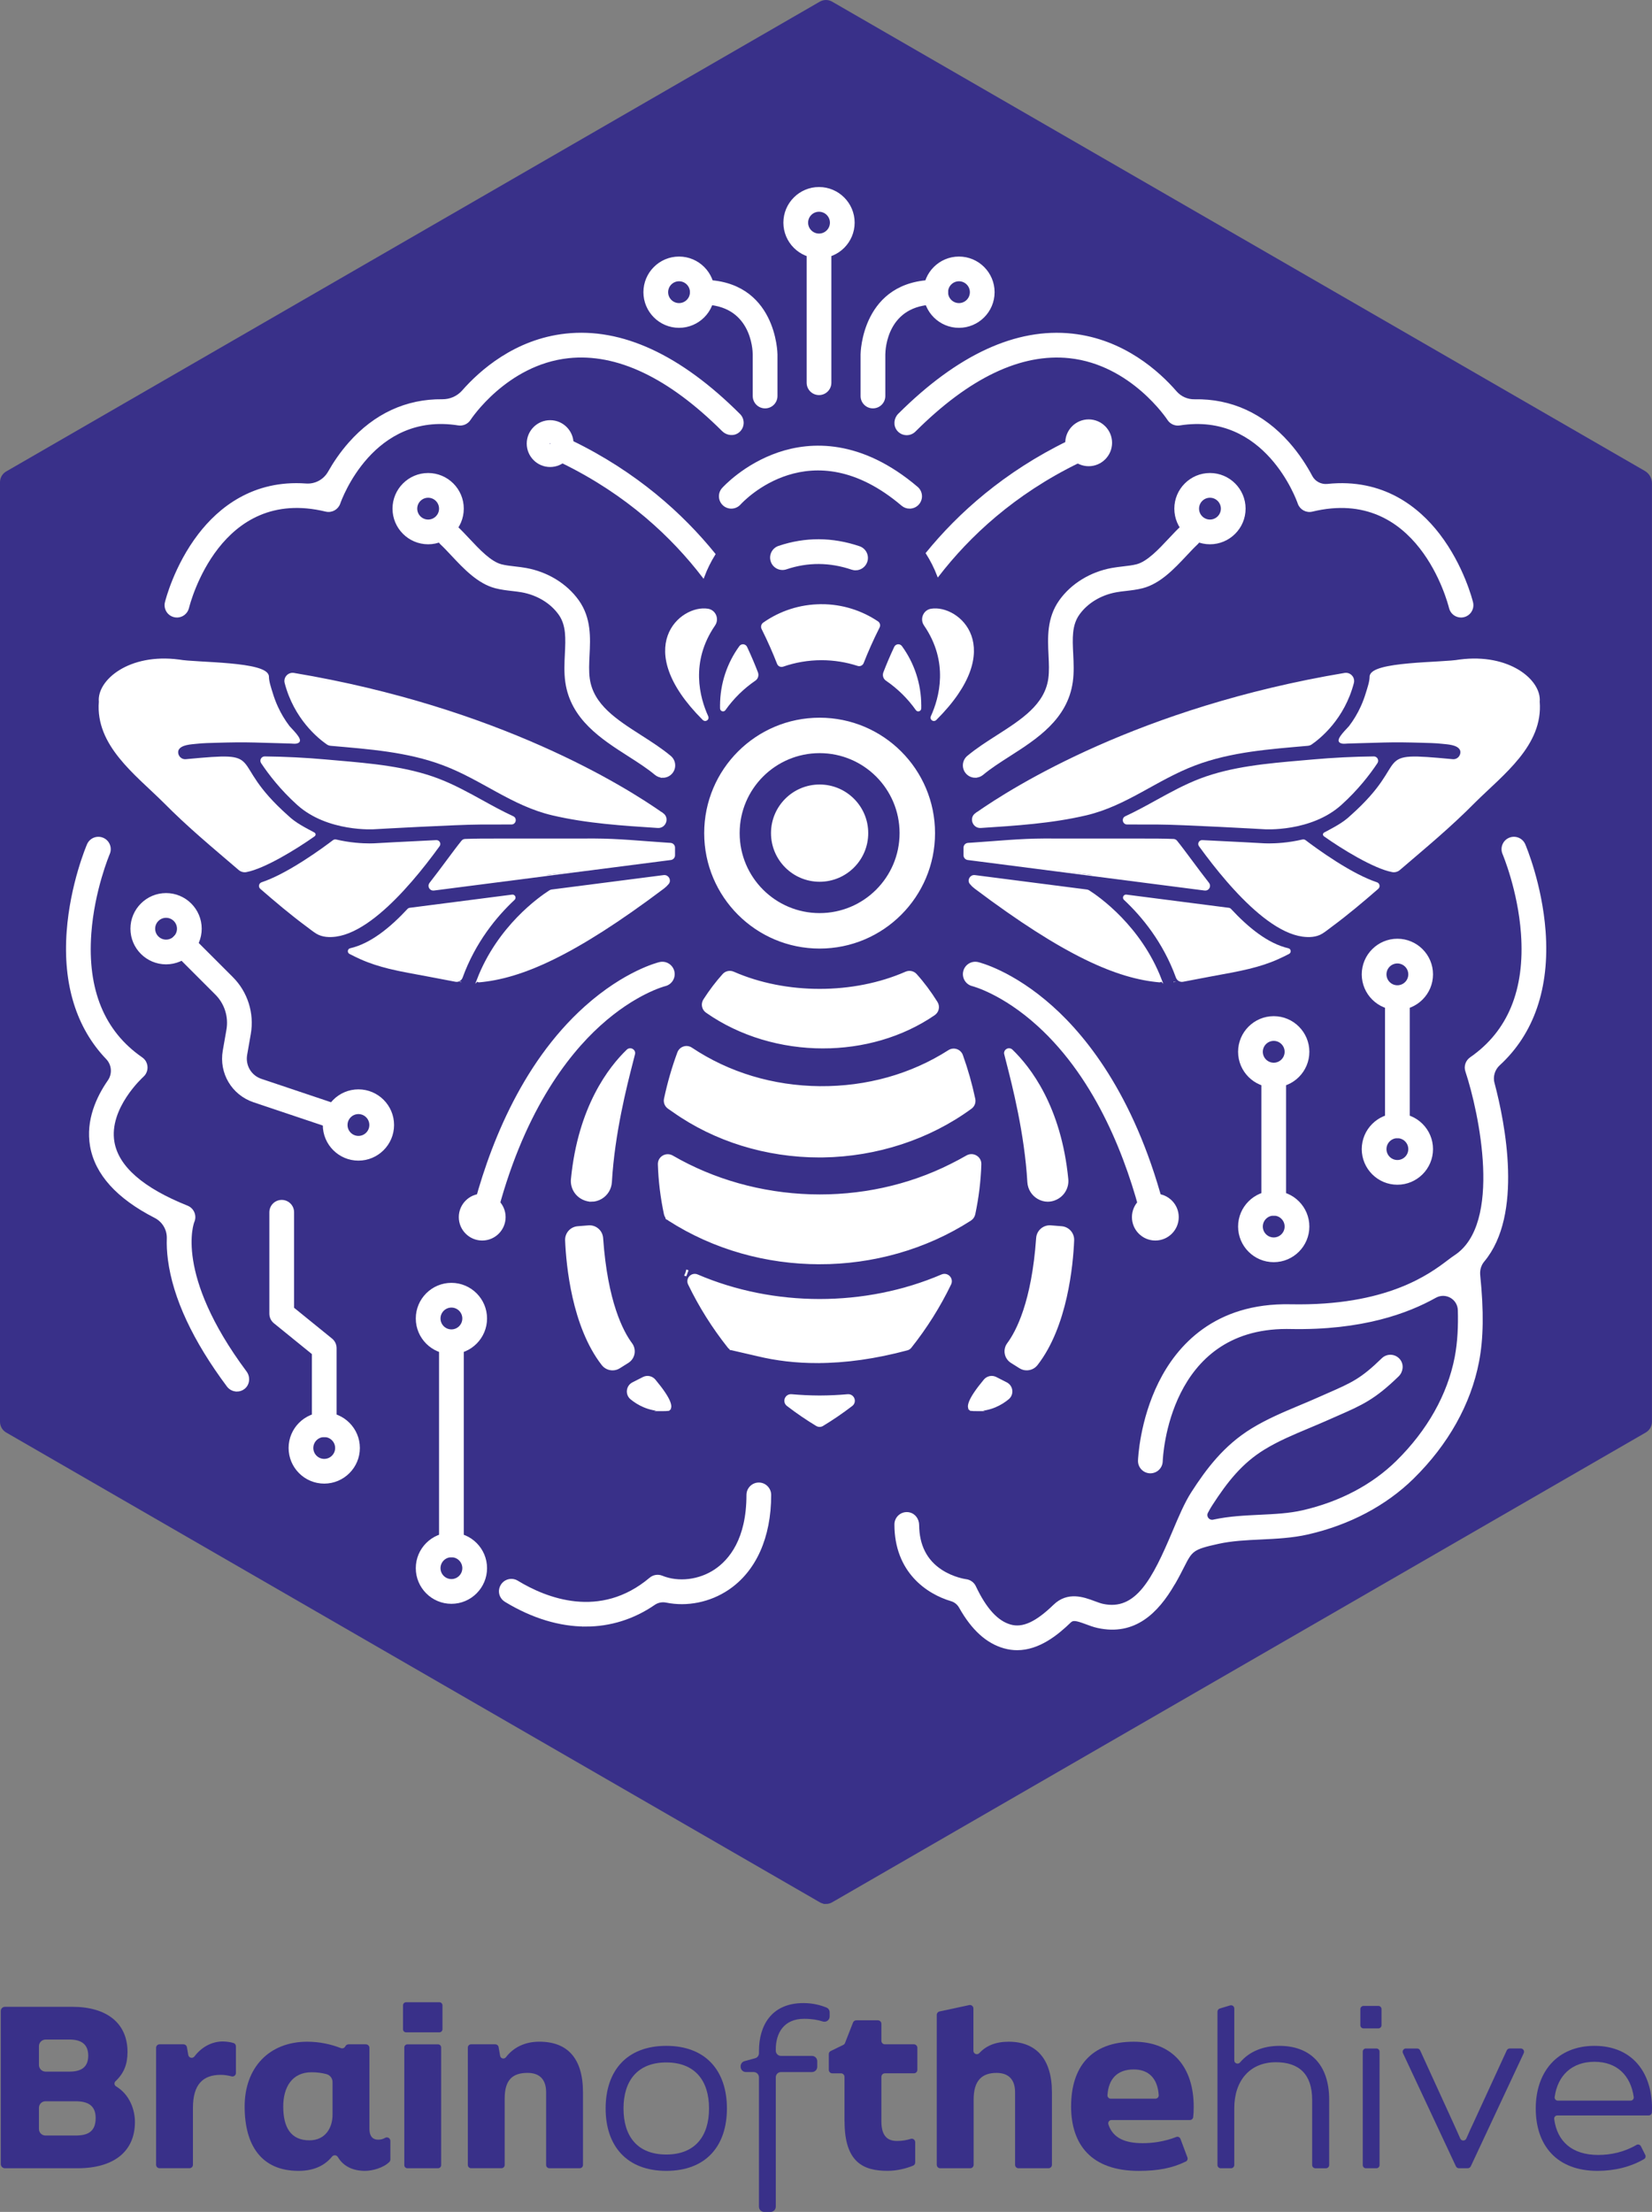 <?xml version="1.0" encoding="UTF-8"?>
<svg id="Calque_2" data-name="Calque 2" xmlns="http://www.w3.org/2000/svg" viewBox="0 0 852.61 1141.42">
  <rect x="0" y="0" width="852.61" height="1141.42" fill="#808080" stroke="none"/>
  <defs>
    <style>
      .cls-1 {
        stroke: #393089;
      }

      .cls-1, .cls-2 {
        fill: #393089;
      }

      .cls-1, .cls-3 {
        stroke-miterlimit: 10;
      }

      .cls-3 {
        fill: #fff;
        stroke: #fff;
      }
    </style>
  </defs>
  <g id="Calque_13" data-name="Calque 13">
    <g>
      <path class="cls-1" d="M426.3,982.01c-1.02,0-2.03-.26-2.94-.79L3.44,738.79c-1.82-1.05-2.94-2.99-2.94-5.09V248.82c0-2.1,1.12-4.04,2.94-5.09L423.35,1.29c1.82-1.05,4.06-1.05,5.88,0l419.43,242.16c2.12,1.22,3.42,3.48,3.42,5.93v484.32c0,2.1-1.12,4.04-2.94,5.09l-419.91,242.44c-.91.53-1.93.79-2.94.79Z"/>
      <g>
        <g>
          <circle class="cls-3" cx="423.01" cy="429.93" r="24.59"/>
          <path class="cls-3" d="M423.01,370.86c-32.62,0-59.07,26.45-59.07,59.07s26.45,59.07,59.07,59.07,59.07-26.45,59.07-59.07-26.45-59.07-59.07-59.07ZM423.01,471.69c-23.07,0-41.77-18.7-41.77-41.77s18.7-41.77,41.77-41.77,41.77,18.7,41.77,41.77-18.7,41.77-41.77,41.77Z"/>
          <path class="cls-3" d="M237.5,506.58s0,.05-.02.08"/>
          <path class="cls-3" d="M341.92,420s.05.04.08.05c3.02,2.16,1.19,6.96-2.51,6.72-18.16-1.18-36.6-2.34-54.35-6.51-20.81-4.9-36.23-18.23-56.15-25.74-18.64-7.07-38.73-8.42-58.27-10.15-.64-.06-1.25-.27-1.78-.64-4.39-3.04-16.74-12.97-21.54-31.39-.68-2.6,1.6-5.04,4.25-4.59,105.6,17.7,170.72,58.48,190.27,72.25Z"/>
          <path class="cls-3" d="M193.34,427.43c-.24.02-24.09,1.55-39.59-12.4-8.6-7.74-14.72-15.71-18.57-21.5-.77-1.16.08-2.71,1.47-2.69,10.63.12,21.12.64,31.4,1.57,1.94.17,3.89.34,5.84.51,17.63,1.53,35.86,3.11,52.16,9.3,7.99,3.04,15.46,7.16,22.68,11.14,5.16,2.85,10.42,5.75,15.97,8.32,1.68.78,1.11,3.29-.74,3.29-6.86,0-12.61,0-15.77.02-12.75.05-53.09,2.32-54.86,2.42Z"/>
          <path class="cls-3" d="M282.38,451.52l-58.51,7.54c-1.74.22-2.88-1.78-1.79-3.16,3.14-4.02,6.09-7.98,8.79-11.62,2.88-3.87,5.44-7.32,7.7-10.12.36-.45.9-.71,1.47-.73,3.3-.11,6.15-.18,8.2-.19,3.4-.01,6.8-.02,10.19-.02,4.96,0,9.92,0,14.89,0,5.44,0,10.89,0,16.33,0,5.72,0,11.43-.04,17.15-.02,12.24.03,24.57,1.28,36.82,2.1.81.05,1.63.11,2.44.16,1.03.07,1.83.93,1.83,1.96v3.93c0,.99-.73,1.82-1.71,1.95,0,0-63.77,8.21-63.8,8.22Z"/>
          <path class="cls-3" d="M246.59,505.65c10.58-27.52,32.15-42.55,37.22-45.78.29-.19.62-.3.96-.35l57.79-7.44c2.09-.27,3.5,2.16,2.17,3.78-.69.85-1.48,1.61-2.37,2.28-46.28,34.82-73.5,46.43-95.19,48.3-.42.04-.74-.39-.58-.79Z"/>
          <path class="cls-3" d="M200.79,499.41c-4.95-1.22-9.83-2.74-14.59-4.88-1.89-.85-3.75-1.76-5.59-2.71-.88-.45-.74-1.77.22-1.99,10.67-2.46,20.83-10.74,29.93-20.53.17-.18.4-.3.64-.33l52.97-6.82c1.03-.13,1.62,1.14.86,1.85-9.18,8.58-20.26,21.89-26.95,40.34-.47,1.28-1.78,2.06-3.12,1.8-4.85-.92-9.7-1.85-14.55-2.77-6.67-1.27-13.31-2.35-19.82-3.95Z"/>
          <path class="cls-3" d="M224.26,439.36c.75-1.01,1.48-1.99,2.19-2.95.76-1.01-.01-2.44-1.27-2.38-15.1.7-31.04,1.59-31.3,1.61-.2.01-1.32.09-3.14.09-3.64,0-10.06-.31-17.36-2.03-.43-.1-.89-.01-1.24.26-2.33,1.78-8.36,6.28-15.61,10.88-8.37,5.32-15.51,8.97-21.33,10.91-1.11.37-1.41,1.78-.53,2.55,1.93,1.68,3.86,3.34,5.81,5s3.94,3.33,5.93,4.97,4.01,3.27,6.05,4.87c2.03,1.6,4.08,3.17,6.16,4.7,1.58,1.17,3.13,2.44,4.79,3.48,2.94,1.84,6.63,1.98,9.98,1.52,1.48-.21,2.93-.55,4.35-1,1.51-.48,2.99-1.08,4.42-1.76,1.53-.72,3.02-1.54,4.46-2.42,1.53-.93,3.02-1.93,4.46-2.99,1.52-1.1,2.99-2.26,4.43-3.46s2.94-2.53,4.37-3.85c1.45-1.35,2.87-2.73,4.27-4.14,1.4-1.42,2.78-2.87,4.13-4.34s2.67-2.95,3.97-4.45c1.27-1.47,2.53-2.97,3.77-4.47s2.37-2.92,3.53-4.4c1.1-1.4,2.19-2.81,3.26-4.24.49-.65.98-1.3,1.46-1.95Z"/>
          <path class="cls-3" d="M127.11,449.54c-1.28.25-2.61-.11-3.6-.96-13.44-11.54-25.89-21.74-38.94-34.94-14.46-14.33-34.86-29.22-33.06-51.51-1.02-10.81,15.27-24.64,40.8-21.29.01,0,.02,0,.04,0,8.51,1.66,45.83.85,45.95,8.33.04,2.77,1.18,5.94,1.98,8.57.74,2.44,1.63,4.83,2.69,7.14,1.63,3.57,3.65,6.95,6.03,10.08.82,1.08,6.73,6.55,5.02,7.81-1.03.76-2.53.5-3.71.44-1.84-.09-3.68-.11-5.52-.17-4.5-.14-9-.25-13.5-.38-6.38-.18-12.77-.05-19.15.13-3.59.1-7.18.15-10.75.54-2.82.31-7.82.46-9.5,3.2-.23.38-.37.77-.41,1.21-.25,2.63,1.92,4.75,4.43,4.53,43.43-4.11,19.64-.22,52.35,28.88,4.14,4.02,9.46,6.56,13.82,8.93.4.22.43.78.06,1.04-9.42,6.7-25.71,16.64-35.01,18.42Z"/>
          <path class="cls-3" d="M606.19,506.58s0,.05.02.08"/>
          <path class="cls-3" d="M503.74,420s-.05.04-.08.05c-3.02,2.16-1.19,6.96,2.51,6.72,18.16-1.18,36.6-2.34,54.35-6.51,20.81-4.9,36.23-18.23,56.15-25.74,18.64-7.07,38.73-8.42,58.27-10.15.64-.06,1.25-.27,1.78-.64,4.39-3.04,16.74-12.97,21.54-31.39.68-2.6-1.6-5.04-4.25-4.59-105.6,17.7-170.72,58.48-190.27,72.25Z"/>
          <path class="cls-3" d="M652.33,427.43c.24.02,24.09,1.55,39.59-12.4,8.6-7.74,14.72-15.71,18.57-21.5.77-1.16-.08-2.71-1.47-2.69-10.63.12-21.12.64-31.4,1.57-1.94.17-3.89.34-5.84.51-17.63,1.53-35.86,3.11-52.16,9.3-7.99,3.04-15.46,7.16-22.68,11.14-5.16,2.85-10.42,5.75-15.97,8.32-1.68.78-1.11,3.29.74,3.29,6.86,0,12.61,0,15.77.02,12.75.05,53.09,2.32,54.86,2.42Z"/>
          <path class="cls-3" d="M563.29,451.52l58.51,7.54c1.74.22,2.88-1.78,1.79-3.16-3.14-4.02-6.09-7.98-8.79-11.62-2.88-3.87-5.44-7.32-7.7-10.12-.36-.45-.9-.71-1.47-.73-3.3-.11-6.15-.18-8.2-.19-3.4-.01-6.8-.02-10.19-.02-4.96,0-9.92,0-14.89,0-5.44,0-10.89,0-16.33,0-5.72,0-11.43-.04-17.15-.02-12.24.03-24.57,1.28-36.82,2.1-.81.05-1.63.11-2.44.16-1.03.07-1.83.93-1.83,1.96v3.93c0,.99.73,1.82,1.71,1.95,0,0,63.77,8.21,63.8,8.22Z"/>
          <path class="cls-3" d="M599.08,505.65c-10.58-27.52-32.15-42.55-37.22-45.78-.29-.19-.62-.3-.96-.35l-57.79-7.44c-2.09-.27-3.5,2.16-2.17,3.78.69.85,1.48,1.61,2.37,2.28,46.28,34.82,73.5,46.43,95.19,48.3.42.04.74-.39.58-.79Z"/>
          <path class="cls-3" d="M644.87,499.41c4.95-1.22,9.83-2.74,14.59-4.88,1.89-.85,3.75-1.76,5.59-2.71.88-.45.74-1.77-.22-1.99-10.67-2.46-20.83-10.74-29.93-20.53-.17-.18-.4-.3-.64-.33l-52.97-6.82c-1.03-.13-1.62,1.14-.86,1.85,9.18,8.58,20.26,21.89,26.95,40.34.47,1.28,1.78,2.06,3.12,1.8,4.85-.92,9.7-1.85,14.55-2.77,6.67-1.27,13.31-2.35,19.82-3.95Z"/>
          <path class="cls-3" d="M621.41,439.36c-.75-1.01-1.48-1.99-2.19-2.95-.76-1.01.01-2.44,1.27-2.38,15.1.7,31.04,1.59,31.3,1.61.2.01,1.32.09,3.14.09,3.64,0,10.06-.31,17.36-2.03.43-.1.89-.01,1.24.26,2.33,1.78,8.36,6.28,15.61,10.88,8.37,5.32,15.51,8.97,21.33,10.91,1.11.37,1.41,1.78.53,2.55-1.93,1.68-3.86,3.34-5.81,5-1.96,1.67-3.94,3.33-5.93,4.97s-4.01,3.27-6.05,4.87-4.08,3.17-6.16,4.7c-1.58,1.17-3.13,2.44-4.79,3.48-2.94,1.84-6.63,1.98-9.98,1.52-1.48-.21-2.93-.55-4.35-1-1.51-.48-2.99-1.08-4.42-1.76-1.53-.72-3.02-1.54-4.46-2.42-1.53-.93-3.02-1.93-4.46-2.99-1.52-1.1-2.99-2.26-4.43-3.46-1.49-1.24-2.94-2.53-4.37-3.85-1.45-1.35-2.87-2.73-4.27-4.14-1.4-1.42-2.78-2.87-4.13-4.34-1.35-1.46-2.67-2.95-3.97-4.45s-2.53-2.97-3.77-4.47c-1.19-1.45-2.37-2.92-3.53-4.4-1.1-1.4-2.19-2.81-3.26-4.24-.49-.65-.98-1.3-1.46-1.95Z"/>
          <path class="cls-3" d="M718.56,449.54c1.28.25,2.61-.11,3.6-.96,13.44-11.54,25.89-21.74,38.94-34.94,14.46-14.33,34.86-29.22,33.06-51.51,1.02-10.81-15.27-24.64-40.8-21.29-.01,0-.02,0-.04,0-8.51,1.66-45.83.85-45.95,8.33-.04,2.77-1.18,5.94-1.98,8.57-.74,2.44-1.63,4.83-2.69,7.14-1.63,3.57-3.65,6.95-6.03,10.08-.82,1.08-6.73,6.55-5.02,7.81,1.03.76,2.53.5,3.71.44,1.84-.09,3.68-.11,5.52-.17,4.5-.14,9-.25,13.5-.38,6.38-.18,12.77-.05,19.15.13,3.59.1,7.18.15,10.75.54,2.82.31,7.82.46,9.5,3.2.23.38.37.77.41,1.21.25,2.63-1.92,4.75-4.43,4.53-43.43-4.11-19.64-.22-52.35,28.88-4.14,4.02-9.46,6.56-13.82,8.93-.4.22-.43.78-.06,1.04,9.42,6.7,25.71,16.64,35.01,18.42Z"/>
          <g>
            <line class="cls-3" x1="344.62" y1="627.68" x2="344.61" y2="627.67"/>
            <polygon class="cls-3" points="344.03 628.7 344.02 628.69 345.2 626.65 344.03 628.7"/>
          </g>
          <g>
            <line class="cls-3" x1="377.44" y1="695.03" x2="377.43" y2="695.02"/>
            <polygon class="cls-3" points="377.22 696.18 377.21 696.18 377.65 693.87 377.22 696.18"/>
          </g>
          <g>
            <path class="cls-3" d="M354.24,656.89s0,0,.01,0"/>
            <polygon class="cls-3" points="353.91 658.02 354.03 657.61 353.88 658.01 353.76 657.97 354.22 656.94 354.56 655.76 354.72 655.82 353.91 658.02"/>
          </g>
          <path class="cls-3" d="M423.99,721.78c-.65,0-1.3,0-1.95,0,.33,0,.65.01.98.01s.65-.01.98-.01Z"/>
          <path class="cls-3" d="M492.02,576.26s0-.02,0-.02c-.51.32-1.02.63-1.54.94.51-.31,1.03-.6,1.54-.92Z"/>
          <g>
            <path class="cls-3" d="M348.31,572.54c44.66,31.6,108.13,30.47,152.1-1.76,1.06-.77,1.56-2.11,1.29-3.39-1.6-7.58-3.71-15.05-6.33-22.36-.73-2.03-3.14-2.88-4.96-1.71-40.06,25.63-94.7,25.13-134.25-1.3-1.8-1.2-4.25-.39-5,1.64-2.86,7.71-5.12,15.63-6.82,23.66-.28,1.32.28,2.68,1.39,3.45l2.58,1.78Z"/>
            <path class="cls-3" d="M422.82,596.79c-27.29,0-53.92-8.23-75.18-23.28l-2.58-1.78c-1.51-1.04-2.25-2.87-1.87-4.66,1.74-8.2,4.05-16.21,6.87-23.82.49-1.31,1.53-2.32,2.86-2.75,1.32-.43,2.74-.23,3.9.54,19.21,12.84,42.13,19.74,66.29,19.97,24.19.2,47.2-6.23,66.67-18.69,1.16-.74,2.58-.91,3.88-.47,1.32.45,2.35,1.46,2.82,2.78,2.62,7.29,4.76,14.86,6.38,22.52.37,1.74-.32,3.53-1.75,4.58-21.52,15.78-48.68,24.67-76.47,25.05-.61,0-1.21.01-1.82.01ZM354.31,542.64c-.22,0-.45.04-.67.11-.64.21-1.14.69-1.38,1.33-2.78,7.5-5.06,15.4-6.77,23.49-.18.85.17,1.73.9,2.23l2.6,1.79c21.33,15.1,48.2,23.19,75.61,22.84,27.31-.37,53.98-9.1,75.11-24.59.68-.5,1.01-1.36.83-2.19-1.59-7.55-3.71-15.02-6.29-22.21-.23-.64-.73-1.13-1.36-1.34-.62-.21-1.3-.13-1.85.22-19.85,12.7-43.38,19.25-67.96,19.06-24.62-.23-47.99-7.28-67.58-20.37-.36-.24-.77-.36-1.19-.36Z"/>
          </g>
          <g>
            <path class="cls-3" d="M491.26,602.19c-45.12,22.71-101.24,20.87-144.87-4.42-2.33-1.35-5.26.34-5.18,3.03.26,8.58,1.33,17.1,3.11,25.48.19.9.74,1.69,1.51,2.19,46.22,29.72,108.14,29.72,154.36,0,.77-.5,1.32-1.29,1.51-2.19,1.78-8.39,2.85-16.92,3.11-25.52.08-2.69-2.84-4.37-5.17-3.04-2.75,1.58-5.54,3.07-8.37,4.47Z"/>
            <path class="cls-3" d="M423.01,651.9c-27.28,0-54.54-7.48-77.82-22.45-1.03-.66-1.77-1.73-2.03-2.94-1.82-8.56-2.87-17.2-3.13-25.69-.05-1.68.78-3.19,2.22-4.05,1.45-.87,3.26-.87,4.72-.03,21.27,12.33,45.93,19.26,71.33,20.06,25.45.79,50.49-4.62,72.43-15.66h0c2.81-1.39,5.61-2.89,8.31-4.44,1.48-.85,3.25-.84,4.72.04,1.44.86,2.27,2.38,2.22,4.05-.26,8.5-1.31,17.16-3.13,25.73-.26,1.2-.99,2.27-2.03,2.94-23.27,14.96-50.55,22.45-77.82,22.45ZM344.64,598.46c-.41,0-.81.11-1.18.33-.71.42-1.1,1.14-1.08,1.96.26,8.35,1.29,16.85,3.08,25.27.13.59.49,1.12,1,1.45,45.78,29.44,107.3,29.44,153.09,0,.51-.33.87-.85,1-1.45,1.79-8.44,2.83-16.95,3.08-25.31.03-.82-.37-1.54-1.08-1.96-.73-.43-1.6-.44-2.34-.02-2.75,1.58-5.59,3.09-8.44,4.5-22.28,11.21-47.71,16.71-73.55,15.91-25.78-.8-50.83-7.85-72.43-20.37-.36-.21-.76-.32-1.16-.32Z"/>
          </g>
          <g>
            <path class="cls-3" d="M423.01,721.8c-4.89-.02-9.77-.24-14.63-.67-1.71-.15-2.58,2.02-1.21,3.07,4.81,3.69,9.8,7.11,14.95,10.22.55.33,1.25.33,1.8,0,5.15-3.11,10.13-6.53,14.94-10.22,1.36-1.05.5-3.22-1.22-3.07-4.85.44-9.74.65-14.62.67Z"/>
            <path class="cls-3" d="M423.01,735.84c-.52,0-1.04-.14-1.51-.42-5.13-3.1-10.2-6.56-15.06-10.29-1.03-.79-1.4-2.13-.93-3.33.47-1.22,1.67-1.95,2.97-1.84,4.7.42,9.59.65,14.53.67,4.93-.02,9.82-.24,14.51-.67,1.3-.11,2.49.62,2.97,1.84.47,1.21.1,2.55-.93,3.33-4.87,3.74-9.93,7.2-15.05,10.29-.46.28-.98.42-1.51.42ZM408.21,722.29c-.33,0-.46.24-.5.35-.05.14-.1.4.17.61,4.79,3.68,9.79,7.09,14.84,10.14.18.11.4.11.58,0,5.04-3.04,10.03-6.45,14.83-10.14.27-.21.23-.47.17-.61-.04-.12-.2-.39-.56-.35-4.77.43-9.72.65-14.72.67h0c-5.01-.02-9.97-.25-14.73-.68-.02,0-.04,0-.06,0Z"/>
          </g>
          <g>
            <path class="cls-3" d="M391.09,698.18c25.27,6.18,51.89,3.73,76.81-2.97.45-.12.85-.38,1.14-.75,7.94-10,14.8-20.88,20.33-32.36.86-1.78-.96-3.66-2.77-2.88-40.03,17.16-87.14,17.16-127.17,0-1.81-.78-3.63,1.1-2.77,2.88,5.53,11.47,12.38,22.34,20.32,32.33.3.38.73.65,1.2.76l12.91,2.98Z"/>
            <path class="cls-3" d="M421.75,702.91c-10.82,0-21.15-1.2-30.94-3.59l-12.91-2.98c-.74-.17-1.4-.59-1.86-1.18-8.05-10.13-14.93-21.08-20.46-32.55-.6-1.25-.37-2.71.59-3.72.97-1.01,2.42-1.31,3.71-.76,39.52,16.94,86.72,16.95,126.24,0,1.29-.55,2.74-.26,3.71.76.96,1,1.19,2.46.59,3.72-5.53,11.48-12.42,22.44-20.47,32.58-.44.56-1.07.97-1.76,1.15-16.29,4.37-31.82,6.56-46.45,6.56ZM358.57,660.23c-.36,0-.61.22-.69.31-.11.11-.43.52-.17,1.07,5.45,11.31,12.24,22.11,20.18,32.11.14.17.33.3.55.34l12.93,2.98c22.64,5.54,48.29,4.54,76.23-2.96.21-.06.39-.18.52-.34,7.94-10,14.73-20.81,20.19-32.14.26-.55-.06-.96-.17-1.07-.11-.11-.51-.47-1.08-.22-40.1,17.2-87.99,17.19-128.09,0-.14-.06-.27-.09-.39-.09Z"/>
          </g>
          <g>
            <path class="cls-3" d="M324.66,542.85c-5.76,5.54-24.44,25.42-28.33,65.81-.35,3.63,1.58,7.11,4.84,8.75.11.05.22.11.32.16,5.67,2.75,12.27-1.34,12.63-7.64,1.66-28.93,9.95-57.98,11.99-66.37.18-.76-.89-1.26-1.46-.72Z"/>
            <path class="cls-3" d="M305.26,619.63c-1.45,0-2.9-.33-4.28-1l-.34-.17c-3.67-1.85-5.87-5.83-5.48-9.92,3.61-37.37,19.52-57.73,28.69-66.54h0c.65-.62,1.66-.73,2.47-.26.78.45,1.15,1.27.94,2.11-.26,1.05-.61,2.43-1.04,4.1-3.08,11.97-9.48,36.87-10.92,62.06-.2,3.42-2.08,6.5-5.04,8.24-1.57.92-3.29,1.39-5.01,1.39ZM324.68,544.48c-7.59,7.58-23.64,27.65-27.18,64.29-.3,3.12,1.38,6.17,4.2,7.59l.31.15c2.28,1.11,4.85,1,7.06-.3,2.28-1.34,3.73-3.71,3.88-6.34,1.46-25.42,7.9-50.47,10.99-62.51.28-1.08.53-2.05.74-2.88Z"/>
          </g>
          <g>
            <path class="cls-3" d="M293.33,640.02c.51,12.31,3.33,43.8,18.54,63.37,1.69,2.18,4.76,2.73,7.1,1.26l4.43-2.78c2.65-1.66,3.32-5.22,1.45-7.73-4.94-6.63-12.94-22.21-15.26-55.15-.21-2.98-2.79-5.23-5.77-5l-5.57.45c-2.88.23-5.05,2.69-4.93,5.57Z"/>
            <path class="cls-3" d="M316.12,706.66c-1.96,0-3.88-.88-5.17-2.54-15.37-19.78-18.26-51.38-18.79-64.04h0c-.15-3.53,2.49-6.51,6.01-6.8l5.57-.45c1.75-.14,3.44.41,4.77,1.56,1.34,1.15,2.14,2.76,2.27,4.53,2.32,33,10.41,48.33,15.03,54.53,1.08,1.45,1.51,3.31,1.18,5.09-.33,1.79-1.41,3.37-2.95,4.34l-4.43,2.78c-1.08.68-2.29,1.01-3.48,1.01ZM294.51,639.97c.52,12.44,3.34,43.45,18.3,62.7,1.33,1.71,3.71,2.14,5.55.99l4.43-2.78c1-.63,1.67-1.62,1.89-2.77.22-1.15-.05-2.31-.75-3.25-4.77-6.41-13.13-22.18-15.49-55.77-.08-1.14-.6-2.17-1.46-2.91-.85-.73-1.94-1.09-3.05-1l-5.57.45c-2.25.18-3.94,2.09-3.84,4.35h0Z"/>
          </g>
          <g>
            <path class="cls-3" d="M326.49,720.79c3.58,2.95,9.71,6.43,18.11,5.62,0,0,1.95-1.91-7.64-13.4-1.08-1.29-2.9-1.68-4.39-.92l-5.4,2.74c-2.3,1.17-2.67,4.32-.68,5.95Z"/>
            <path class="cls-3" d="M342.13,727.71c-7.43,0-12.95-3.18-16.39-6.01h0c-1.23-1.02-1.87-2.57-1.69-4.17.18-1.61,1.14-3.01,2.59-3.74l5.4-2.75c1.99-1.01,4.39-.51,5.83,1.21,8.5,10.19,8.8,13.78,7.55,15l-.3.29-.41.04c-.89.09-1.75.13-2.59.13ZM334.2,712.88c-.37,0-.74.09-1.09.26l-5.4,2.75c-.73.37-1.22,1.08-1.31,1.9-.09.81.22,1.58.85,2.09h0c3.35,2.75,8.85,5.87,16.31,5.43-.22-1.14-1.43-4.29-7.48-11.55-.48-.58-1.17-.88-1.87-.88Z"/>
          </g>
          <g>
            <path class="cls-3" d="M521.36,542.85c5.76,5.54,24.44,25.42,28.33,65.81.35,3.63-1.58,7.11-4.84,8.75-.11.05-.22.11-.32.16-5.67,2.75-12.27-1.34-12.63-7.64-1.66-28.93-9.95-57.98-11.99-66.37-.18-.76.89-1.26,1.46-.72Z"/>
            <path class="cls-3" d="M540.77,619.63c-1.72,0-3.43-.47-5.01-1.39-2.96-1.74-4.84-4.82-5.04-8.24-1.45-25.19-7.85-50.09-10.92-62.06-.43-1.66-.78-3.04-1.04-4.1-.2-.84.17-1.66.94-2.11.81-.46,1.82-.36,2.47.27h0c9.17,8.81,25.08,29.17,28.69,66.54.39,4.08-1.81,8.07-5.48,9.92l-.34.17c-1.37.67-2.82,1-4.28,1ZM521.35,544.48c.21.83.46,1.79.74,2.88,3.09,12.04,9.53,37.09,10.99,62.51.15,2.64,1.6,5.01,3.88,6.34,2.21,1.3,4.79,1.41,7.06.3l.31-.15c2.81-1.42,4.5-4.47,4.2-7.59-3.53-36.64-19.59-56.71-27.18-64.29Z"/>
          </g>
          <g>
            <path class="cls-3" d="M552.69,640.02c-.51,12.31-3.33,43.8-18.54,63.37-1.69,2.18-4.76,2.73-7.1,1.26l-4.43-2.78c-2.65-1.66-3.32-5.22-1.45-7.73,4.94-6.63,12.94-22.21,15.26-55.15.21-2.98,2.79-5.23,5.77-5l5.57.45c2.88.23,5.05,2.69,4.93,5.57Z"/>
            <path class="cls-3" d="M529.9,706.66c-1.19,0-2.4-.33-3.48-1.01l-4.42-2.78c-1.54-.97-2.62-2.55-2.95-4.34-.33-1.78.1-3.63,1.18-5.09,4.62-6.2,12.71-21.54,15.03-54.53.12-1.77.93-3.38,2.27-4.53,1.33-1.14,3.03-1.69,4.77-1.56l5.57.45c3.52.28,6.16,3.27,6.01,6.8-.53,12.67-3.42,44.26-18.79,64.04-1.29,1.66-3.22,2.54-5.18,2.54ZM541.76,635.16c-1,0-1.95.35-2.71,1.01-.86.74-1.38,1.77-1.46,2.91-2.36,33.59-10.72,49.36-15.49,55.77-.7.94-.97,2.1-.75,3.25.22,1.16.89,2.15,1.89,2.77l4.42,2.78c1.83,1.15,4.22.73,5.55-.99,14.95-19.24,17.78-50.26,18.3-62.7h0c.09-2.26-1.59-4.17-3.84-4.35l-5.57-.45c-.11,0-.23-.01-.34-.01Z"/>
          </g>
          <g>
            <path class="cls-3" d="M519.53,720.79c-3.58,2.95-9.71,6.43-18.11,5.62,0,0-1.95-1.91,7.64-13.4,1.08-1.29,2.9-1.68,4.39-.92l5.4,2.74c2.3,1.17,2.67,4.32.68,5.95Z"/>
            <path class="cls-3" d="M503.89,727.71c-.84,0-1.7-.04-2.59-.13l-.41-.04-.3-.29c-1.24-1.22-.94-4.81,7.55-15,1.44-1.72,3.84-2.22,5.83-1.21l5.4,2.75c1.44.73,2.41,2.13,2.59,3.74.17,1.59-.46,3.15-1.69,4.17-3.44,2.83-8.96,6.01-16.39,6.01ZM502.47,725.32c7.45.46,12.96-2.67,16.31-5.43h0c.63-.52.94-1.28.85-2.09-.09-.83-.57-1.52-1.31-1.9l-5.4-2.75c-1.01-.51-2.22-.26-2.96.62-6.06,7.26-7.26,10.41-7.48,11.55Z"/>
          </g>
          <path class="cls-3" d="M248.87,639.66c-6.39,0-11.58-5.2-11.58-11.58s5.2-11.58,11.58-11.58,11.58,5.2,11.58,11.58-5.2,11.58-11.58,11.58Z"/>
          <g>
            <path class="cls-3" d="M372.11,364.17c0,.48,0,.95.02,1.42.03.99,1.29,1.39,1.86.58,4.24-6,9.53-11.2,15.6-15.35,1.19-.81,1.63-2.35,1.12-3.7-1.57-4.08-3.42-8.47-5.59-13.1-.59-1.25-2.31-1.43-3.12-.31-6.22,8.55-9.88,19.08-9.88,30.46Z"/>
            <path class="cls-3" d="M423.99,312.29c-11.1,0-21.38,3.49-29.81,9.42-.86.6-1.12,1.77-.65,2.7,3.21,6.41,5.84,12.47,7.99,17.98.39,1.01,1.51,1.51,2.54,1.15,6.25-2.16,12.95-3.35,19.93-3.35,6.56,0,12.87,1.05,18.78,2.97,1.02.33,2.12-.17,2.51-1.17,2.21-5.64,4.92-11.83,8.23-18.38.45-.88.19-1.98-.63-2.53-8.26-5.55-18.2-8.8-28.9-8.8Z"/>
          </g>
          <path class="cls-3" d="M295.17,227.87c-2.92-1.42-6.44-.21-7.86,2.71-1.42,2.92-.21,6.44,2.71,7.86,33.86,16.48,57.18,38.63,72.97,59.23,1.53-4.12,3.46-8.03,5.75-11.7-16.61-20.5-40.27-41.9-73.58-58.11Z"/>
          <path class="cls-3" d="M474.98,364.17c0,.48,0,.95-.02,1.42-.03.99-1.29,1.39-1.86.58-4.24-6-9.53-11.2-15.6-15.35-1.19-.81-1.63-2.35-1.12-3.7,1.57-4.08,3.42-8.47,5.59-13.1.59-1.25,2.31-1.43,3.12-.31,6.22,8.55,9.88,19.08,9.88,30.46Z"/>
          <path class="cls-3" d="M365.07,369.83c-4.39-9.62-9.54-28.26,3.57-47.35,2.08-3.03.35-7.25-3.28-7.85-13.88-2.31-39.48,19.52-2.29,56.57.98.97,2.57-.12,2-1.37Z"/>
          <path class="cls-3" d="M249.72,633.56c-.47,0-.96-.06-1.44-.18-3.15-.79-5.06-3.99-4.27-7.14,8.05-32.07,24.67-76.59,58.16-106.57,20.47-18.32,37.58-22.54,38.3-22.71,3.16-.75,6.33,1.21,7.08,4.37.75,3.15-1.2,6.32-4.35,7.08-.3.07-15.57,4.03-33.83,20.61-17.04,15.46-40.22,45.38-53.96,100.09-.67,2.67-3.07,4.45-5.7,4.45Z"/>
          <path class="cls-3" d="M584.7,628.08c0-6.39,5.2-11.58,11.58-11.58,6.39,0,11.58,5.2,11.58,11.58s-5.2,11.58-11.58,11.58c-6.39,0-11.58-5.2-11.58-11.58Z"/>
          <path class="cls-3" d="M595.44,633.56c-2.63,0-5.03-1.78-5.7-4.45-7.58-30.2-23.09-72.08-53.96-100.09-18.34-16.65-33.68-20.57-33.83-20.61-3.15-.77-5.09-3.95-4.32-7.1.76-3.15,3.91-5.09,7.06-4.35.72.17,17.84,4.38,38.3,22.71,18.48,16.55,43.58,48.47,58.16,106.57.79,3.15-1.12,6.35-4.27,7.14-.48.12-.96.18-1.44.18Z"/>
          <path class="cls-3" d="M561.87,240.08c-6.39,0-11.58-5.2-11.58-11.58s5.2-11.58,11.58-11.58,11.58,5.2,11.58,11.58-5.2,11.58-11.58,11.58Z"/>
          <path class="cls-3" d="M559.34,230.58c-1.42-2.92-4.94-4.13-7.87-2.71-33.02,16.07-56.56,37.25-73.15,57.59,2.31,3.63,4.27,7.5,5.83,11.57,15.78-20.42,38.96-42.27,72.47-58.58,2.92-1.42,4.14-4.94,2.72-7.86Z"/>
          <path class="cls-3" d="M480.87,369.83c4.39-9.62,9.54-28.26-3.57-47.35-2.08-3.03-.35-7.25,3.28-7.85,13.88-2.31,39.48,19.52,2.29,56.57-.98.97-2.57-.12-2-1.37Z"/>
          <path class="cls-3" d="M441.56,293.8c-.63,0-1.26-.1-1.89-.31-11.39-3.86-22.82-3.92-33.95-.16-3.08,1.04-6.42-.62-7.45-3.7-1.04-3.08.62-6.42,3.7-7.45,13.63-4.6,27.59-4.54,41.48.17,3.08,1.04,4.73,4.38,3.68,7.46-.83,2.45-3.12,4-5.57,4Z"/>
        </g>
        <path class="cls-3" d="M283.93,240.49c-6.39,0-11.58-5.2-11.58-11.58s5.2-11.58,11.58-11.58,11.58,5.2,11.58,11.58-5.2,11.58-11.58,11.58ZM283.93,228.72c-.1,0-.18.08-.18.18,0,.2.37.2.37,0,0-.1-.08-.18-.18-.18Z"/>
        <g>
          <path class="cls-3" d="M365.34,521.2c33.65,23.59,82.27,24.51,116.11,1.29,1.49-1.02,1.91-3.03.96-4.56-3.18-5.08-6.7-9.87-10.61-14.18-.96-1.06-2.5-1.34-3.82-.76-27.39,12.02-62.55,12.02-89.95,0-1.31-.58-2.86-.3-3.82.76-3.57,3.94-6.82,8.28-9.78,12.87-.98,1.52-.59,3.54.9,4.58Z"/>
          <path class="cls-3" d="M424.75,540.52c-21.26,0-42.64-6.13-60.08-18.35h0c-2.01-1.41-2.54-4.12-1.21-6.19,3.1-4.81,6.43-9.19,9.9-13.03,1.28-1.42,3.36-1.84,5.16-1.05,27.03,11.86,61.97,11.86,89,0,1.8-.79,3.88-.37,5.16,1.05,3.78,4.18,7.39,9.01,10.73,14.35,1.29,2.07.73,4.77-1.29,6.16-16.59,11.38-36.92,17.06-57.37,17.06ZM366.02,520.24c33.43,23.43,81.7,23.97,114.77,1.28.97-.67,1.25-1.97.62-2.97-3.27-5.23-6.79-9.94-10.48-14.02-.6-.67-1.6-.85-2.47-.47-27.61,12.11-63.28,12.11-90.89,0-.88-.38-1.87-.19-2.47.47-3.38,3.74-6.63,8.02-9.66,12.72-.64,1-.38,2.31.59,2.98h0Z"/>
        </g>
      </g>
      <g>
        <path class="cls-2" d="M.4,1116.73v-78.97c0-1.2.97-2.17,2.17-2.17h34.76c17.79,0,28.48,8.44,28.48,23.3,0,6.39-1.86,11.02-6.21,15.12-.81.76-.65,2.05.3,2.63,7.19,4.32,9.74,12.3,9.74,18.39,0,15.42-11.15,23.87-29.61,23.87H2.57c-1.2,0-2.17-.97-2.17-2.17ZM20.1,1065.6c0,1.89,1.54,3.43,3.43,3.43h12.33c5.74,0,9.68-2.03,9.68-8.22s-3.94-8.33-9.68-8.33h-12.33c-1.89,0-3.43,1.54-3.43,3.43v9.69ZM20.1,1098.64c0,1.86,1.51,3.37,3.37,3.37h15.54c6.19,0,10.36-1.91,10.36-9.01,0-6.64-4.17-8.67-10.36-8.67h-15.54c-1.86,0-3.37,1.51-3.37,3.37v10.93Z"/>
        <path class="cls-2" d="M82.35,1054.95h12.35c.87,0,1.62.63,1.77,1.48l.7,4c.27,1.56,2.26,2.01,3.21.74,3.54-4.72,8.89-7.69,14.51-7.69,1.87,0,3.95.28,5.63.79.74.22,1.24.93,1.24,1.71v13.76c0,1.16-1.09,2.03-2.22,1.74-2.04-.53-4-.78-5.66-.78-9.12,0-14.3,4.95-14.3,17v29.39c0,.99-.8,1.79-1.79,1.79h-15.44c-.99,0-1.79-.8-1.79-1.79v-60.36c0-.99.8-1.79,1.79-1.79Z"/>
        <path class="cls-2" d="M201.47,1104.81v9.55c0,.46-.16.91-.48,1.24-3.08,3.13-8.84,4.65-12.58,4.65-6.5,0-11.29-2.51-14.04-7.13-.66-1.11-2.19-1.23-3-.23-3.51,4.29-8.91,7.36-17.3,7.36-19.14,0-27.81-13.17-27.81-33.21s12.61-33.44,32.31-33.44c6.32,0,12.18,1.29,17.32,3.29.9.35,1.92-.03,2.33-.9h0c.3-.63.94-1.04,1.65-1.04h8.96c1.01,0,1.83.82,1.83,1.83v41.63c0,4.5,2.14,5.74,4.5,5.74,1.37,0,2.47-.3,3.62-.95,1.2-.68,2.69.22,2.69,1.6ZM171.63,1091.43v-17.03c0-1.93-1.32-3.59-3.19-4.09-2.38-.63-4.92-.95-7.62-.95-10.13,0-14.64,7.77-14.64,17.68,0,10.81,3.94,17.45,13.51,17.45,8.44,0,11.93-6.76,11.93-13.06Z"/>
        <path class="cls-2" d="M207.99,1047.15v-12.31c0-.89.72-1.61,1.61-1.61h17.15c.89,0,1.61.72,1.61,1.61v12.31c0,.89-.72,1.61-1.61,1.61h-17.15c-.89,0-1.61-.72-1.61-1.61ZM208.66,1117.29v-60.72c0-.89.72-1.61,1.61-1.61h15.8c.89,0,1.61.72,1.61,1.61v60.72c0,.89-.72,1.61-1.61,1.61h-15.8c-.89,0-1.61-.72-1.61-1.61Z"/>
        <path class="cls-2" d="M243.11,1054.95h12.55c.82,0,1.52.59,1.66,1.39l.8,4.54c.25,1.43,2.09,1.9,2.98.74,3.78-4.94,9.62-8.03,17.26-8.03,14.52,0,22.52,8.56,22.52,26.12v37.5c0,.93-.75,1.68-1.68,1.68h-15.66c-.93,0-1.68-.75-1.68-1.68v-37.5c0-6.64-3.38-10.02-9.57-10.02-7.54,0-11.82,3.38-11.82,13.17v34.34c0,.93-.75,1.68-1.68,1.68h-15.66c-.93,0-1.68-.75-1.68-1.68v-60.58c0-.93.75-1.68,1.68-1.68Z"/>
        <path class="cls-2" d="M312.57,1088.05c0-19.36,10.81-32.31,31.3-32.31s31.3,12.95,31.3,32.31-10.81,32.2-31.3,32.2-31.3-12.95-31.3-32.2ZM365.94,1088.05c0-14.41-7.32-23.75-22.07-23.75s-22.07,9.34-22.07,23.75,7.21,23.76,22.07,23.76,22.07-9.46,22.07-23.76Z"/>
        <path class="cls-2" d="M389.01,1069.25h-4.05c-1.49,0-2.71-1.21-2.71-2.71v-.3c0-1.22.82-2.29,1.99-2.61l5.48-1.5c1.18-.32,1.99-1.39,1.99-2.61v-1.2c0-12.61,6.08-24.66,22.97-24.66,4.88,0,8.9,1.1,11.87,2.31,1,.41,1.64,1.4,1.64,2.49v2.13c0,1.83-1.77,3.14-3.51,2.58-2.58-.84-5.67-1.39-9.66-1.39-10.47,0-14.64,7.32-14.64,15.87v.56c0,1.49,1.21,2.71,2.71,2.71h15.98c1.49,0,2.71,1.21,2.71,2.71v2.92c0,1.49-1.21,2.71-2.71,2.71h-15.98c-1.49,0-2.71,1.21-2.71,2.71v66.76c0,1.49-1.21,2.71-2.71,2.71h-3.26c-1.49,0-2.71-1.21-2.71-2.71v-66.76c0-1.49-1.21-2.71-2.71-2.71Z"/>
        <path class="cls-2" d="M435.85,1094.69v-22.97c0-.99-.81-1.8-1.8-1.8h-4.5c-.99,0-1.8-.81-1.8-1.8v-8.11c0-.69.39-1.32,1.01-1.62l6.46-3.14c.41-.2.73-.54.89-.96l4.14-10.58c.27-.69.94-1.15,1.68-1.15h11.16c.99,0,1.8.81,1.8,1.8v8.78c0,.99.81,1.8,1.8,1.8h14.97c.99,0,1.8.81,1.8,1.8v11.37c0,.99-.81,1.8-1.8,1.8h-14.97c-.99,0-1.8.81-1.8,1.8v22.97c0,8.33,3.83,10.13,8.11,10.13,2.6,0,4.82-.37,7.04-1.08,1.15-.36,2.31.53,2.31,1.73v10.44c0,.72-.42,1.38-1.08,1.65-3.78,1.56-8.5,2.68-13.21,2.68-12.27,0-22.18-4.17-22.18-25.56Z"/>
        <path class="cls-2" d="M483.47,1117.13v-77.4c0-.84.58-1.56,1.4-1.74l15.36-3.29c1.1-.24,2.15.61,2.15,1.74v21.83c0,1.61,1.97,2.39,3.07,1.2,3.58-3.88,8.54-5.87,15.17-5.87,13.85,0,22.29,8.56,22.29,26.12v37.41c0,.98-.79,1.77-1.77,1.77h-15.48c-.98,0-1.77-.79-1.77-1.77v-37.41c0-6.64-3.38-10.02-9.57-10.02-7.54,0-11.82,3.94-11.82,13.74v33.69c0,.98-.79,1.77-1.77,1.77h-15.48c-.98,0-1.77-.79-1.77-1.77Z"/>
        <path class="cls-2" d="M552.81,1086.93c0-19.93,10.02-33.33,32.31-33.33,20.27,0,30.96,13.4,30.96,33.55,0,2.31-.07,3.64-.27,5.36-.1.85-.82,1.51-1.68,1.51h-40.48c-1.16,0-1.95,1.14-1.59,2.25,2.35,7.17,8.75,9.69,17.67,9.69,4.8,0,10.86-.68,17.36-3.2.86-.33,1.83.12,2.16.99l3.59,9.58c.3.8-.04,1.72-.82,2.1-7.03,3.44-14.48,4.83-24.32,4.83-24.32,0-34.9-13.4-34.9-33.33ZM596.33,1082.99c.97,0,1.75-.82,1.69-1.79-.54-8.46-4.99-13.29-12.89-13.29-8.62,0-13.02,5-13.56,13.27-.06.98.71,1.82,1.69,1.82h23.08Z"/>
        <path class="cls-2" d="M628.35,1117.22v-79.15c0-.74.49-1.39,1.2-1.61l5.32-1.59c1.08-.32,2.16.48,2.16,1.61v26.75c0,1.58,1.96,2.26,2.98,1.05,4.69-5.56,11.82-8.54,20.32-8.54,15.31,0,25.67,9.12,25.67,27.81v33.68c0,.93-.75,1.68-1.68,1.68h-5.43c-.93,0-1.68-.75-1.68-1.68v-33.68c0-13.28-6.87-19.36-18.69-19.36-13.62,0-21.5,9.68-21.5,23.75v29.28c0,.93-.75,1.68-1.68,1.68h-5.32c-.93,0-1.68-.75-1.68-1.68Z"/>
        <path class="cls-2" d="M702.09,1045.09v-8.32c0-.91.73-1.64,1.64-1.64h7.64c.91,0,1.64.73,1.64,1.64v8.32c0,.91-.73,1.64-1.64,1.64h-7.64c-.91,0-1.64-.73-1.64-1.64ZM703.33,1117.26v-58.53c0-.91.73-1.64,1.64-1.64h5.39c.91,0,1.64.73,1.64,1.64v58.53c0,.91-.73,1.64-1.64,1.64h-5.39c-.91,0-1.64-.73-1.64-1.64Z"/>
        <path class="cls-2" d="M725.62,1057.09h5.77c.67,0,1.28.39,1.56,1l16.77,36.71c1.35,2.93,2.64,5.81,3.92,8.75.6,1.38,2.55,1.38,3.15,0,1.27-2.97,2.62-5.89,3.97-8.75l16.88-36.72c.28-.61.89-1,1.56-1h5.66c1.26,0,2.09,1.31,1.55,2.44l-27.33,58.38c-.28.6-.89.99-1.55.99h-4.57c-.67,0-1.27-.39-1.55-.99l-27.33-58.38c-.53-1.14.3-2.44,1.55-2.44Z"/>
        <path class="cls-2" d="M792.61,1088.05c0-18.91,11.15-32.31,30.29-32.31s29.72,13.28,29.72,32.31c0,.74-.03,1.45-.08,2.1-.06.85-.77,1.5-1.62,1.5h-47.17c-.99,0-1.73.88-1.61,1.86,1.51,11.61,9.29,18.52,22.67,18.52,6.59,0,13.46-1.46,19.82-5.18.8-.47,1.84-.13,2.26.7l2.25,4.5c.38.75.12,1.69-.61,2.11-6.86,4-15.16,6.09-24.06,6.09-21.05,0-31.86-13.17-31.86-32.2ZM841.57,1084c.99,0,1.75-.89,1.61-1.87-1.56-11-8.55-18.17-20.28-18.17s-19.03,7.18-20.52,18.18c-.13.98.62,1.86,1.61,1.86h37.59Z"/>
      </g>
      <path class="cls-3" d="M474.66,526.67s0-.01,0-.02c-.35.2-.69.4-1.04.59.35-.19.7-.38,1.05-.57Z"/>
      <path class="cls-3" d="M91.33,318.17c-.46,0-.93-.05-1.4-.17-3.15-.77-5.09-3.94-4.32-7.1.18-.76,4.64-18.73,17.14-35.01,10.34-13.47,27.93-27.86,55.19-25.88,4.84.35,9.42-2.14,11.81-6.36,2.57-4.55,6.08-9.85,10.64-15.01,13.07-14.78,29.46-22.31,47.84-22.11,4.08.05,7.97-1.63,10.66-4.69,8.9-10.14,26.94-26.34,53.1-29.19,28.81-3.14,58.96,10.78,89.59,41.36,2.44,2.43,2.3,6.47-.43,8.72-2.38,1.96-5.9,1.58-8.09-.59-27.87-27.76-54.69-40.47-79.68-37.8-32.12,3.44-50.77,31.78-50.95,32.07-1.26,1.96-3.57,2.99-5.87,2.63-44.38-7.04-60.75,38.73-61.43,40.68-.99,2.86-4,4.52-6.95,3.8-54.89-13.28-70.5,47.56-71.14,50.16-.66,2.68-3.06,4.49-5.71,4.49Z"/>
      <path class="cls-3" d="M754.06,318.17c-2.65,0-5.06-1.8-5.71-4.49-.66-2.67-16.27-63.43-71.14-50.15-2.95.72-5.97-.94-6.95-3.81-.67-1.94-17.03-47.71-61.43-40.67-2.31.37-4.62-.67-5.88-2.64-.18-.28-18.83-28.62-50.95-32.06-25.07-2.68-51.94,10.11-79.89,38-2.43,2.43-6.46,2.29-8.7-.43-1.95-2.36-1.62-5.9.55-8.06,30.58-30.47,60.66-44.33,89.43-41.2,26.54,2.89,44.72,19.52,53.48,29.62,2.44,2.81,6,4.35,9.72,4.27,18.61-.37,35.2,7.16,48.41,22.1,5.32,6.01,9.2,12.23,11.84,17.2,1.6,3.01,4.89,4.72,8.28,4.37,28.58-2.99,46.87,11.82,57.5,25.67,12.5,16.28,16.96,34.25,17.14,35.01.77,3.16-1.17,6.34-4.33,7.1-.47.11-.93.17-1.39.17Z"/>
      <path class="cls-3" d="M561.87,228.31c-.1,0-.18.08-.18.18,0,.2.37.2.37,0,0-.1-.08-.18-.18-.18Z"/>
      <path class="cls-3" d="M469.46,261.99c-1.35,0-2.7-.46-3.81-1.4-47.14-40.07-82.38-2.18-83.85-.55-2.18,2.4-5.89,2.6-8.3.43-2.41-2.17-2.62-5.87-.46-8.29.45-.5,11.18-12.33,28.92-18.32,16.47-5.56,42.21-6.98,71.31,17.76,2.47,2.1,2.78,5.82.67,8.29-1.16,1.37-2.82,2.07-4.48,2.07Z"/>
      <path class="cls-3" d="M422.7,203.38c-3.25,0-5.88-2.63-5.88-5.88v-66.15c0-3.25,2.63-5.88,5.88-5.88s5.88,2.63,5.88,5.88v66.15c0,3.25-2.63,5.88-5.88,5.88Z"/>
      <path class="cls-3" d="M422.7,132.79c-9.87,0-17.89-8.03-17.89-17.89s8.03-17.89,17.89-17.89,17.89,8.03,17.89,17.89-8.03,17.89-17.89,17.89ZM422.7,108.77c-3.38,0-6.13,2.75-6.13,6.13s2.75,6.13,6.13,6.13,6.13-2.75,6.13-6.13-2.75-6.13-6.13-6.13Z"/>
      <path class="cls-3" d="M494.93,168.67c-9.87,0-17.89-8.03-17.89-17.89s8.03-17.89,17.89-17.89,17.89,8.03,17.89,17.89-8.03,17.89-17.89,17.89ZM494.93,144.65c-3.38,0-6.13,2.75-6.13,6.13s2.75,6.13,6.13,6.13,6.13-2.75,6.13-6.13-2.75-6.13-6.13-6.13Z"/>
      <path class="cls-3" d="M450.53,210.24c-3.25,0-5.88-2.63-5.88-5.88v-21.46c0-.38.44-38,38.28-38,3.25,0,5.88,2.63,5.88,5.88s-2.63,5.88-5.88,5.88c-25.56,0-26.49,23.57-26.51,26.26v21.43c0,3.25-2.63,5.88-5.88,5.88Z"/>
      <path class="cls-3" d="M350.46,168.67c-9.87,0-17.89-8.03-17.89-17.89s8.03-17.89,17.89-17.89,17.89,8.03,17.89,17.89-8.03,17.89-17.89,17.89ZM350.46,144.65c-3.38,0-6.13,2.75-6.13,6.13s2.75,6.13,6.13,6.13,6.13-2.75,6.13-6.13-2.75-6.13-6.13-6.13Z"/>
      <path class="cls-3" d="M220.97,280.37c-9.87,0-17.89-8.03-17.89-17.89s8.03-17.89,17.89-17.89,17.89,8.03,17.89,17.89-8.03,17.89-17.89,17.89ZM220.97,256.35c-3.38,0-6.13,2.75-6.13,6.13s2.75,6.13,6.13,6.13,6.13-2.75,6.13-6.13-2.75-6.13-6.13-6.13Z"/>
      <path class="cls-3" d="M85.71,497.14c-9.87,0-17.89-8.03-17.89-17.89s8.03-17.89,17.89-17.89,17.89,8.03,17.89,17.89-8.03,17.89-17.89,17.89ZM85.71,473.12c-3.38,0-6.13,2.75-6.13,6.13s2.75,6.13,6.13,6.13,6.13-2.75,6.13-6.13-2.75-6.13-6.13-6.13Z"/>
      <path class="cls-3" d="M184.99,598.43c-9.87,0-17.89-8.03-17.89-17.89s8.03-17.89,17.89-17.89,17.89,8.03,17.89,17.89-8.03,17.89-17.89,17.89ZM184.99,574.41c-3.38,0-6.13,2.75-6.13,6.13s2.75,6.13,6.13,6.13,6.13-2.75,6.13-6.13-2.75-6.13-6.13-6.13Z"/>
      <path class="cls-3" d="M167.34,765.1c-9.87,0-17.89-8.03-17.89-17.89s8.03-17.89,17.89-17.89,17.89,8.03,17.89,17.89-8.03,17.89-17.89,17.89ZM167.34,741.08c-3.38,0-6.13,2.75-6.13,6.13s2.75,6.13,6.13,6.13,6.13-2.75,6.13-6.13-2.75-6.13-6.13-6.13Z"/>
      <path class="cls-3" d="M232.98,827.13c-9.87,0-17.89-8.03-17.89-17.89s8.03-17.89,17.89-17.89,17.89,8.03,17.89,17.89-8.03,17.89-17.89,17.89ZM232.98,803.1c-3.38,0-6.13,2.75-6.13,6.13s2.75,6.13,6.13,6.13,6.13-2.75,6.13-6.13-2.75-6.13-6.13-6.13Z"/>
      <path class="cls-3" d="M232.98,698.28c-9.87,0-17.89-8.03-17.89-17.89s8.03-17.89,17.89-17.89,17.89,8.03,17.89,17.89-8.03,17.89-17.89,17.89ZM232.98,674.26c-3.38,0-6.13,2.75-6.13,6.13s2.75,6.13,6.13,6.13,6.13-2.75,6.13-6.13-2.75-6.13-6.13-6.13Z"/>
      <path class="cls-3" d="M394.87,210.24c-3.25,0-5.88-2.63-5.88-5.88v-21.46c-.02-2.66-.96-26.24-26.51-26.24-3.25,0-5.88-2.63-5.88-5.88s2.63-5.88,5.88-5.88c37.84,0,38.28,37.62,38.28,38v21.46c0,3.25-2.63,5.88-5.88,5.88Z"/>
      <path class="cls-3" d="M342.11,400.85c-1.33,0-2.67-.45-3.78-1.37-4-3.35-8.8-6.43-13.89-9.68-13.83-8.85-29.51-18.89-32.19-37.9-.69-4.86-.45-9.71-.22-14.39.39-8.02.73-14.95-3.28-20.6-4.26-6-11.3-10.27-19.32-11.73-1.6-.29-3.27-.48-5.04-.69-2.8-.32-5.69-.65-8.66-1.42-8.91-2.31-16.1-9.99-22.45-16.76-1.98-2.12-3.86-4.11-5.58-5.72-2.38-2.22-2.51-5.94-.29-8.31,2.22-2.38,5.94-2.51,8.31-.29,2.01,1.88,4.02,4.02,6.14,6.28,5.25,5.6,11.21,11.96,16.82,13.41,2.17.56,4.54.84,7.04,1.12,1.88.21,3.82.44,5.8.8,11.01,2.01,20.78,8.02,26.81,16.5,6.38,8.98,5.88,19.08,5.44,27.99-.21,4.33-.41,8.42.12,12.18,1.92,13.66,14.05,21.42,26.88,29.63,5.17,3.31,10.52,6.73,15.1,10.57,2.49,2.09,2.82,5.8.73,8.29-1.16,1.39-2.83,2.11-4.51,2.11Z"/>
      <path class="cls-3" d="M624.47,280.37c-9.87,0-17.89-8.03-17.89-17.89s8.03-17.89,17.89-17.89,17.89,8.03,17.89,17.89-8.03,17.89-17.89,17.89ZM624.47,256.35c-3.38,0-6.13,2.75-6.13,6.13s2.75,6.13,6.13,6.13,6.13-2.75,6.13-6.13-2.75-6.13-6.13-6.13Z"/>
      <path class="cls-3" d="M503.33,400.85c-1.68,0-3.35-.72-4.51-2.11-2.09-2.49-1.76-6.2.73-8.29,4.58-3.84,9.93-7.26,15.1-10.57,12.84-8.21,24.96-15.97,26.88-29.63.53-3.76.33-7.85.12-12.18-.44-8.91-.93-19.01,5.44-27.99,6.02-8.48,15.79-14.49,26.81-16.5,1.98-.36,3.93-.58,5.8-.8,2.5-.29,4.87-.56,7.04-1.12,5.62-1.46,11.57-7.81,16.82-13.42,2.12-2.26,4.13-4.4,6.14-6.28,2.37-2.21,6.1-2.09,8.31.29,2.22,2.38,2.09,6.1-.29,8.31-1.72,1.61-3.6,3.61-5.58,5.72-6.34,6.77-13.54,14.44-22.45,16.76-2.97.77-5.86,1.1-8.66,1.42-1.77.2-3.44.39-5.04.69-8.02,1.46-15.06,5.74-19.32,11.73-4.02,5.66-3.68,12.58-3.28,20.6.23,4.69.47,9.53-.22,14.4-2.68,19.01-18.36,29.04-32.19,37.9-5.08,3.25-9.89,6.33-13.89,9.68-1.1.92-2.44,1.37-3.77,1.37Z"/>
      <path class="cls-3" d="M167.34,741.08c-3.25,0-5.88-2.63-5.88-5.88v-36.69l-19.76-16.03c-1.38-1.12-2.18-2.8-2.18-4.57v-52.33c0-3.25,2.63-5.88,5.88-5.88s5.88,2.63,5.88,5.88v49.52l19.76,16.03c1.38,1.12,2.18,2.8,2.18,4.57v39.49c0,3.25-2.63,5.88-5.88,5.88Z"/>
      <path class="cls-3" d="M122.26,717.59c-1.79,0-3.56-.82-4.72-2.36-17.57-23.55-27.79-45.46-30.37-65.12-.55-4.2-.69-7.87-.58-11,.15-4.66-2.39-8.95-6.54-11.07-19.48-9.97-30.58-22.27-33.08-36.65-2.31-13.32,3.38-25.34,9.11-33.59,2.5-3.6,2.12-8.45-.91-11.61-15.3-15.96-22.27-38.32-20.26-65.54,1.8-24.39,10.11-43.95,10.46-44.77,1.28-2.99,4.74-4.36,7.73-3.08,2.98,1.28,4.36,4.74,3.08,7.72h0c-.08.19-7.96,18.82-9.56,41.29-2.07,29.01,6.81,50.61,26.41,64.19.79.55,1.49,1.26,1.93,2.11,1.32,2.54.67,5.46-1.3,7.2-.17.15-18.19,16.44-15.09,34.12,2.25,12.84,15.05,24.01,38.04,33.2,1.49.6,2.68,1.78,3.28,3.27.6,1.49.56,3.16-.1,4.62-.08.19-10.6,26.95,27.05,77.5,1.9,2.55,1.61,6.26-.87,8.27-1.1.89-2.41,1.32-3.71,1.32Z"/>
      <path class="cls-3" d="M232.98,803.1c-3.25,0-5.88-2.63-5.88-5.88v-102.2c0-3.25,2.63-5.88,5.88-5.88s5.88,2.63,5.88,5.88v102.2c0,3.25-2.63,5.88-5.88,5.88Z"/>
      <path class="cls-3" d="M172.98,582.12c-.62,0-1.25-.1-1.87-.31l-40.09-13.46c-11-3.7-17.54-14.68-15.55-26.11l1.89-10.81c1.18-6.76-1.01-13.69-5.87-18.54l-21.23-21.23c-2.3-2.3-2.3-6.02,0-8.32,2.3-2.3,6.02-2.3,8.32,0l21.23,21.23c7.56,7.56,10.97,18.36,9.14,28.89l-1.89,10.81c-.99,5.66,2.25,11.11,7.7,12.94l40.09,13.46c3.08,1.04,4.74,4.37,3.7,7.45-.83,2.46-3.12,4.01-5.58,4.01Z"/>
      <path class="cls-3" d="M721.2,610.87c-9.87,0-17.89-8.03-17.89-17.89s8.03-17.89,17.89-17.89,17.89,8.03,17.89,17.89-8.03,17.89-17.89,17.89ZM721.2,586.85c-3.38,0-6.13,2.75-6.13,6.13s2.75,6.13,6.13,6.13,6.13-2.75,6.13-6.13-2.75-6.13-6.13-6.13Z"/>
      <path class="cls-3" d="M721.2,520.7c-9.87,0-17.89-8.03-17.89-17.89s8.03-17.89,17.89-17.89,17.89,8.03,17.89,17.89-8.03,17.89-17.89,17.89ZM721.2,496.68c-3.38,0-6.13,2.75-6.13,6.13s2.75,6.13,6.13,6.13,6.13-2.75,6.13-6.13-2.75-6.13-6.13-6.13Z"/>
      <path class="cls-3" d="M721.2,586.85c-3.25,0-5.88-2.63-5.88-5.88v-64.4c0-3.25,2.63-5.88,5.88-5.88s5.88,2.63,5.88,5.88v64.4c0,3.25-2.63,5.88-5.88,5.88Z"/>
      <path class="cls-3" d="M657.38,650.83c-9.87,0-17.89-8.03-17.89-17.89s8.03-17.89,17.89-17.89,17.89,8.03,17.89,17.89-8.03,17.89-17.89,17.89ZM657.38,626.81c-3.38,0-6.13,2.75-6.13,6.13s2.75,6.13,6.13,6.13,6.13-2.75,6.13-6.13-2.75-6.13-6.13-6.13Z"/>
      <path class="cls-3" d="M657.38,560.66c-9.87,0-17.89-8.03-17.89-17.89s8.03-17.89,17.89-17.89,17.89,8.03,17.89,17.89-8.03,17.89-17.89,17.89ZM657.38,536.64c-3.38,0-6.13,2.75-6.13,6.13s2.75,6.13,6.13,6.13,6.13-2.75,6.13-6.13-2.75-6.13-6.13-6.13Z"/>
      <path class="cls-3" d="M657.38,626.81c-3.25,0-5.88-2.63-5.88-5.88v-64.4c0-3.25,2.63-5.88,5.88-5.88s5.88,2.63,5.88,5.88v64.4c0,3.25-2.63,5.88-5.88,5.88Z"/>
      <path class="cls-3" d="M302.29,838.86c-13.4,0-27.44-4.2-41.31-12.61l-.11-.07c-2.13-1.29-3.29-3.8-2.73-6.23.98-4.18,5.5-5.85,8.83-3.83l.11.07c14.46,8.78,42.59,20.23,68.53-1.65,1.67-1.41,3.99-1.78,6.01-.95,8.55,3.48,19.36,2.17,27.55-3.34,7.56-5.09,16.58-15.95,16.58-38.78,0-3.26,2.62-5.93,5.88-5.93h0c3.25,0,5.88,2.66,5.88,5.92,0,21.86-7.74,39.1-21.78,48.55-9.47,6.37-21.14,8.66-31.8,6.51-2.17-.44-4.43-.04-6.25,1.22-10.77,7.41-22.8,11.13-35.41,11.13Z"/>
      <path class="cls-3" d="M770.84,559.04c-.93-3.51.17-7.23,2.84-9.68,17.56-16.1,25.66-39.64,23.52-68.72-1.8-24.39-10.11-43.95-10.46-44.77-1.28-2.98-4.74-4.36-7.72-3.08-2.98,1.28-4.37,4.74-3.09,7.72.08.19,7.96,18.82,9.56,41.29,2.07,29.02-6.82,50.62-26.42,64.2-2.18,1.51-3.14,4.23-2.3,6.75,6.95,20.94,19.44,78.9-5.81,95.43-.02.01-.03.03-.05.04-.98.64-2.04,1.43-3.32,2.4-9.46,7.17-31.62,23.95-81.58,22.93-38.97-.81-58.29,21.29-67.57,39.96-9.8,19.71-10.58,39.36-10.61,40.19-.11,3.24,2.43,5.96,5.67,6.08,3.29.1,5.97-2.42,6.09-5.67.1-2.83,3.26-68.81,64.41-68.81.58,0,1.18,0,1.77.02,37.22.77,60.82-8.09,75.02-16.05,5.36-3,11.94.72,12.11,6.85.22,7.87-.09,16.39-1.63,24.33-3.75,19.39-14.22,37.99-30.28,53.78-12.55,12.35-29.36,21.21-48.62,25.62-7.01,1.61-14.39,1.96-22.2,2.33-7.76.37-15.77.75-23.67,2.45-.05.01-.09.03-.14.04-.05,0-.09,0-.13.02h0c-2.44.54-4.42-2.02-3.26-4.24.73-1.4,1.46-2.68,2.2-3.82,7.93-12.3,15.59-21.95,27.2-29.05,7.17-4.39,14.88-7.63,23.05-11.05,3.03-1.27,6.16-2.59,9.24-3.95,1.89-.84,3.64-1.61,5.27-2.32,12.85-5.63,19.33-8.47,31.56-20.35,2.23-2.16,2.63-5.74.66-8.14-2.22-2.7-6.22-2.88-8.66-.49-10.84,10.56-15.59,12.64-28.28,18.2-1.65.72-3.42,1.5-5.33,2.35-2.96,1.32-6.04,2.61-9.01,3.85-8.21,3.45-16.71,7.01-24.64,11.87-14.3,8.76-23.32,20.9-30.94,32.71-3.47,5.38-6.5,12.56-9.71,20.16-10.34,24.48-19.01,41.52-36.46,37.71-1.26-.28-2.77-.84-4.36-1.43-5.42-2.02-13.61-5.07-20.68,1.78-9.23,8.94-16.19,12.13-22.57,10.34-6.85-1.92-12.85-8.48-18.33-20.08-.86-1.82-2.62-3.08-4.62-3.33-.06,0-6.56-.85-12.8-4.95-7.82-5.12-11.81-13.03-11.88-23.52-.02-2.83-1.86-5.45-4.63-6.02-3.8-.78-7.13,2.1-7.13,5.75,0,24.39,16.48,35.47,28.89,39.13,1.9.56,3.48,1.88,4.45,3.61,6.42,11.42,13.95,18.23,22.89,20.73,2.26.63,4.47.92,6.61.92,11.23,0,20.75-7.79,27.31-14.14,1.43-1.38,2.92-1.24,8.38.8,1.91.71,3.88,1.45,5.96,1.9,18.89,4.13,30.69-7.53,39.15-22.1.14-.19.28-.39.4-.61,1.9-3.31,3.33-6.13,4.48-8.39,4.33-8.51,4.78-9.4,18.13-12.33,0,0,0,0,0,0,7.02-1.54,14.29-1.89,21.98-2.25,7.98-.38,16.23-.77,24.27-2.61,21.38-4.9,40.13-14.82,54.24-28.7,17.77-17.47,29.38-38.2,33.58-59.93,2.31-11.93,2.51-26.05.63-44.43-.01-.15-.03-.34-.04-.56v-.02c-.18-2.53.59-5.05,2.21-6.99,20.04-23.93,10.69-70.99,5.23-91.65Z"/>
    </g>
  </g>
</svg>